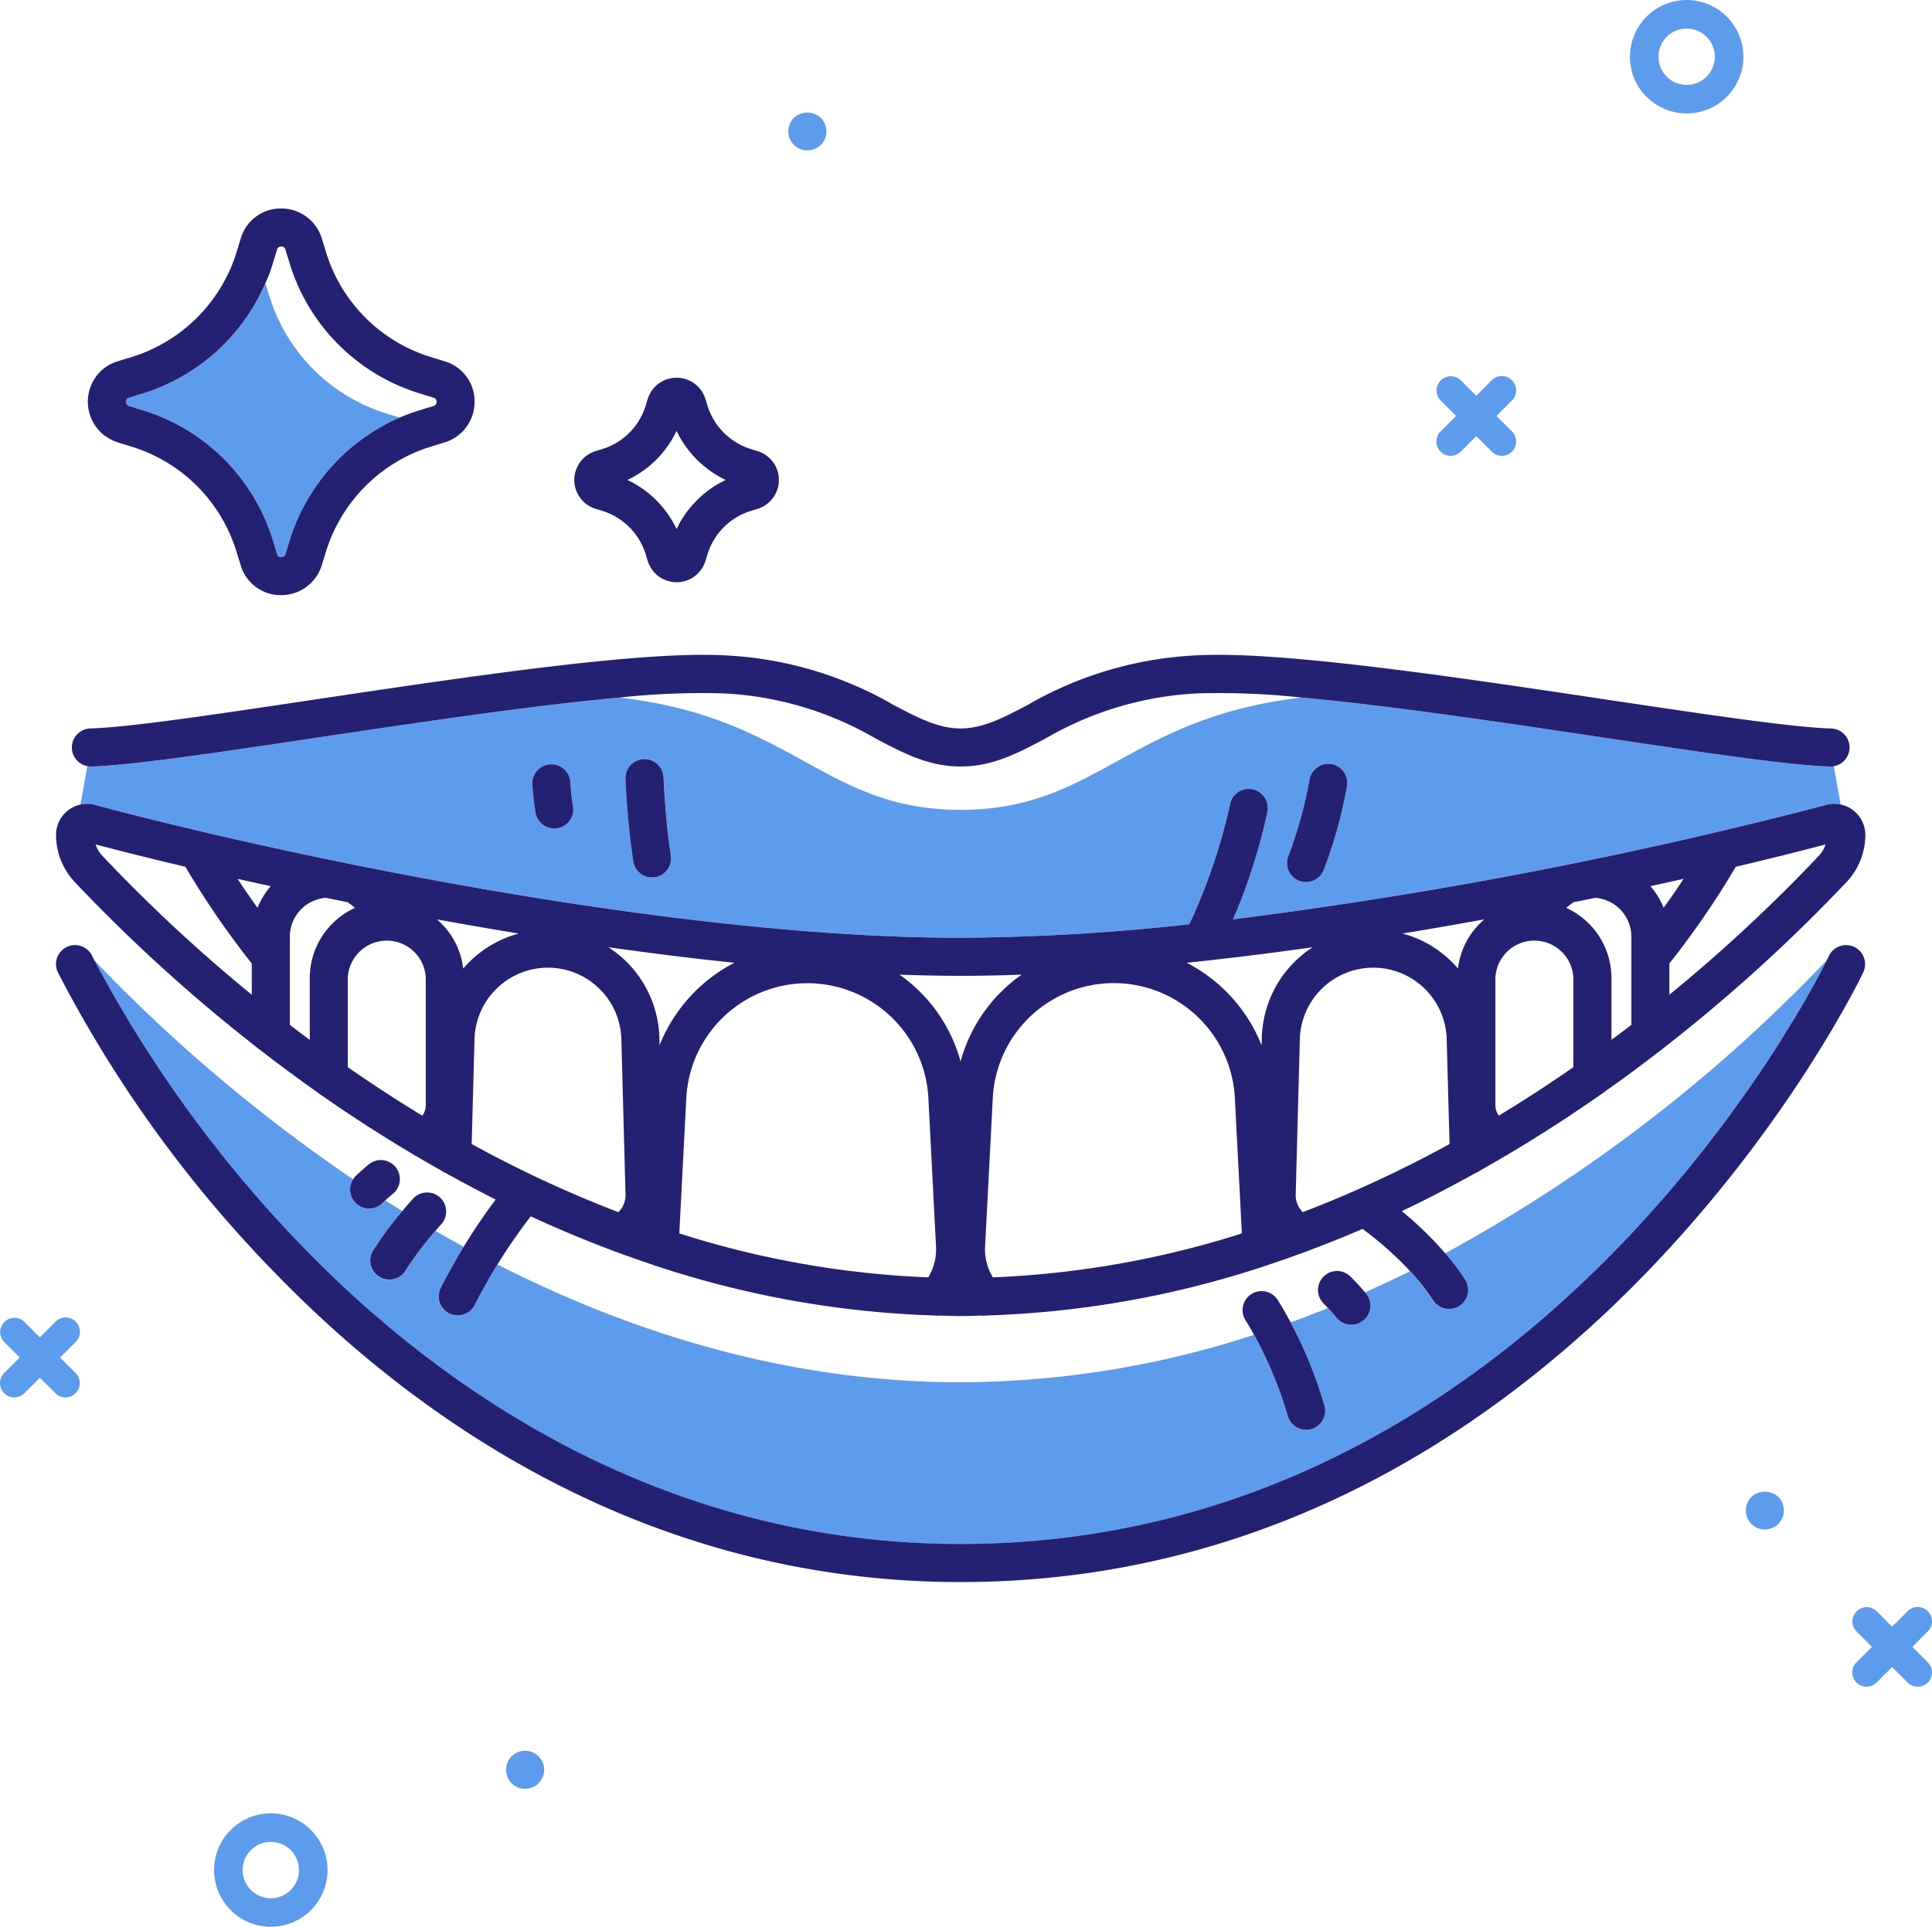 <svg xmlns="http://www.w3.org/2000/svg" width="203.002" height="202.491" viewBox="0 0 203.002 202.491"><g id="Group_861" data-name="Group 861" transform="translate(-439.255 -426.338)"><path id="Path_245" data-name="Path 245" d="M465.71,527.595a89.818,89.818,0,0,1-6.975-10.162c-3.478-.824-6.657-1.617-9.431-2.346a3.26,3.26,0,0,0,.727,1.215,167.178,167.178,0,0,0,15.68,14.578v-3.285Z" fill="none"></path><path id="Path_246" data-name="Path 246" d="M467.7,519.469c-1.188-.258-2.345-.516-3.486-.772.723,1.1,1.437,2.127,2.1,3.043A8.152,8.152,0,0,1,467.7,519.469Z" fill="none"></path><path id="Path_247" data-name="Path 247" d="M493.749,524.443c-2.909-.476-5.783-.975-8.605-1.49.163.139.325.281.479.434a8.033,8.033,0,0,1,2.3,4.737c.229-.267.467-.527.721-.775A11.646,11.646,0,0,1,493.749,524.443Z" fill="none"></path><path id="Path_248" data-name="Path 248" d="M546.6,528.769c-2.179.077-4.324.121-6.417.121s-4.238-.044-6.417-.121a16.39,16.39,0,0,1,6.416,9.12,16.677,16.677,0,0,1,4.537-7.586A17,17,0,0,1,546.6,528.769Z" fill="none"></path><path id="Path_249" data-name="Path 249" d="M610.664,534.046v-9.268a4.092,4.092,0,0,0-3.514-4.052,1.8,1.8,0,0,1-.2-.047q-1.176.242-2.373.483a1.792,1.792,0,0,1-.212.162,3.825,3.825,0,0,0-.543.429,8.1,8.1,0,0,1,4.747,7.357v6.511C609.28,535.1,609.98,534.571,610.664,534.046Z" fill="none"></path><path id="Path_250" data-name="Path 250" d="M612.673,519.469a8.177,8.177,0,0,1,1.39,2.27c.658-.915,1.373-1.943,2.095-3.042C615.017,518.953,613.86,519.211,612.673,519.469Z" fill="none"></path><path id="Path_251" data-name="Path 251" d="M577.189,525.885c-4.412.624-8.847,1.176-13.238,1.632a16.72,16.72,0,0,1,7.865,8.674l.02-.764A11.675,11.675,0,0,1,577.189,525.885Z" fill="none"></path><path id="Path_252" data-name="Path 252" d="M471.8,529.11a8.1,8.1,0,0,1,4.747-7.357,3.872,3.872,0,0,0-.542-.429,2.023,2.023,0,0,1-.213-.163q-1.2-.242-2.372-.483a1.8,1.8,0,0,1-.2.047,4.093,4.093,0,0,0-3.515,4.052v9.269c.684.525,1.384,1.05,2.092,1.575V529.11Z" fill="none"></path><path id="Path_253" data-name="Path 253" d="M516.422,527.517c-4.393-.457-8.829-1.009-13.242-1.633a11.672,11.672,0,0,1,5.357,9.541l.02.762A16.727,16.727,0,0,1,516.422,527.517Z" fill="none"></path><path id="Path_254" data-name="Path 254" d="M591.725,527.351c.254.248.493.508.722.775a8.031,8.031,0,0,1,2.3-4.738c.153-.153.315-.295.479-.434-2.822.514-5.7,1.013-8.6,1.49A11.6,11.6,0,0,1,591.725,527.351Z" fill="none"></path><path id="Path_255" data-name="Path 255" d="M591.263,535.535a7.717,7.717,0,0,0-15.428,0L575.4,551.87a2.469,2.469,0,0,0,.752,1.855,125.372,125.372,0,0,0,15.407-7.157Z" fill="none"></path><path id="Path_256" data-name="Path 256" d="M604.572,529.11a4.1,4.1,0,0,0-8.192,0v13.359a1.968,1.968,0,0,0,.356,1.118c2.737-1.656,5.347-3.366,7.835-5.094V529.11Z" fill="none"></path><path id="Path_257" data-name="Path 257" d="M569.01,541.833a12.735,12.735,0,0,0-25.445-.011l-.806,15.574a5.71,5.71,0,0,0,.813,3.182,99.038,99.038,0,0,0,26.169-4.616Z" fill="none"></path><path id="Path_258" data-name="Path 258" d="M483.994,529.11a4.1,4.1,0,0,0-8.192,0v9.383c2.488,1.728,5.1,3.437,7.835,5.094a1.962,1.962,0,0,0,.357-1.118V529.11Z" fill="none"></path><path id="Path_259" data-name="Path 259" d="M536.808,541.833a12.735,12.735,0,0,0-25.444-.012l-.732,14.141a99.05,99.05,0,0,0,26.165,4.616,5.7,5.7,0,0,0,.816-3.2Z" fill="none"></path><path id="Path_260" data-name="Path 260" d="M504.539,535.535a7.717,7.717,0,0,0-15.428,0l-.3,11.03a125.363,125.363,0,0,0,15.407,7.157,2.471,2.471,0,0,0,.752-1.854Z" fill="none"></path><path id="Path_261" data-name="Path 261" d="M614.664,527.594v3.285a167.046,167.046,0,0,0,15.68-14.578,3.27,3.27,0,0,0,.726-1.215c-2.774.73-5.953,1.523-9.431,2.347A89.973,89.973,0,0,1,614.664,527.594Z" fill="none"></path><path id="Path_262" data-name="Path 262" d="M467.57,457.488a18.659,18.659,0,0,0,12.32,12.32l1.367.419c.318-.138.638-.271.963-.392.37-.134.732-.252,1.1-.37l1.482-.457a.422.422,0,0,0,.325-.444.414.414,0,0,0-.32-.434l-1.462-.451A20.616,20.616,0,0,1,469.7,454.035l-.451-1.473a.42.42,0,0,0-.441-.317h0a.414.414,0,0,0-.434.32l-.45,1.468c-.129.4-.246.761-.373,1.109-.12.322-.273.626-.409.94Z" fill="none"></path><circle id="Ellipse_118" data-name="Ellipse 118" cx="2.96" cy="2.96" r="2.96" transform="translate(613.518 429.338)" fill="none"></circle><path id="Path_263" data-name="Path 263" d="M571.025,566.619c-.519-.94-.87-1.484-.879-1.5a2,2,0,0,1,3.342-2.2c.053.08.614.943,1.381,2.388q1.989-.72,3.928-1.505c-.194-.2-.371-.385-.467-.481a2,2,0,0,1,2.823-2.833c.1.1.935.937,1.535,1.662q2.406-1.066,4.724-2.215a36.175,36.175,0,0,0-5-4.442q-2.789,1.206-5.69,2.286a1.932,1.932,0,0,1-.337.128q-1.849.685-3.741,1.316a2.076,2.076,0,0,1-.4.139,103.224,103.224,0,0,1-29.385,5.229,1.958,1.958,0,0,1-.3.025c-.049,0-.1-.012-.146-.016-.744.017-1.482.049-2.232.049s-1.492-.031-2.237-.049c-.049,0-.1.016-.147.016a2.119,2.119,0,0,1-.3-.025,103.187,103.187,0,0,1-29.374-5.228,1.96,1.96,0,0,1-.4-.14q-1.891-.629-3.74-1.316a2.047,2.047,0,0,1-.334-.127q-4.443-1.664-8.637-3.611a59.146,59.146,0,0,0-3.494,5.053c14.023,7.134,30.5,12.379,48.669,12.379A100.424,100.424,0,0,0,571.025,566.619Z" fill="none"></path><circle id="Ellipse_119" data-name="Ellipse 119" cx="2.96" cy="2.96" r="2.96" transform="translate(464.75 619.909)" fill="none"></circle><path id="Path_264" data-name="Path 264" d="M576.021,499.649a80.365,80.365,0,0,0-10.906-.439,35.13,35.13,0,0,0-16.043,4.767c-2.982,1.565-5.558,2.917-8.881,2.917s-5.906-1.353-8.889-2.918a35.124,35.124,0,0,0-16.036-4.765,80.242,80.242,0,0,0-10.911.438c18.274,2.123,21.5,11.8,35.835,11.8S557.751,501.773,576.021,499.649Z" fill="none"></path><path id="Path_265" data-name="Path 265" d="M607.693,503.846c-10.333-1.547-22.374-3.348-31.672-4.2-18.27,2.124-21.5,11.8-35.831,11.8s-17.562-9.682-35.835-11.8c-9.3.85-21.347,2.652-31.683,4.2-10.5,1.572-19.575,2.93-23.828,3.045h-.055a1.956,1.956,0,0,1-.353-.035l-.727,4.036a3.229,3.229,0,0,1,1.522.035c19.422,5.186,60.436,13.961,90.956,13.961a231.371,231.371,0,0,0,24.027-1.419,60.589,60.589,0,0,0,4.282-12.594,2,2,0,1,1,3.922.784,60.849,60.849,0,0,1-3.6,11.286,487.882,487.882,0,0,0,62.321-12.02,3.229,3.229,0,0,1,1.522-.035l-.722-4.031a2.013,2.013,0,0,1-.406.029C627.278,506.778,618.2,505.419,607.693,503.846Zm-109.838,9.529a2.045,2.045,0,0,1-.363.033,2,2,0,0,1-1.965-1.64,29.314,29.314,0,0,1-.337-3,2,2,0,0,1,3.993-.236c0,.015.09,1.485.279,2.515A2,2,0,0,1,497.855,513.375Zm10.228,5.146a1.961,1.961,0,0,1-.314.025,2,2,0,0,1-1.973-1.689,86.079,86.079,0,0,1-.818-8.659,2,2,0,1,1,4-.159c0,.044.183,4.456.772,8.2A2,2,0,0,1,508.083,518.521Zm72.725-9.7a49.4,49.4,0,0,1-2.448,8.905,2,2,0,1,1-3.748-1.4,44.9,44.9,0,0,0,2.22-7.949,2,2,0,0,1,3.976.44Z" fill="#5d9cec"></path><path id="Path_266" data-name="Path 266" d="M592.571,563.59a2,2,0,0,1-2.765-.6,22.61,22.61,0,0,0-2.4-3.051q-2.32,1.145-4.724,2.215c.042.051.086.1.126.153a2,2,0,0,1-3.129,2.492c-.236-.3-.587-.677-.887-.992q-1.941.781-3.928,1.505a46.283,46.283,0,0,1,3.539,8.708,2,2,0,1,1-3.842,1.111,42.488,42.488,0,0,0-3.54-8.509,100.394,100.394,0,0,1-30.835,4.984c-18.166,0-34.646-5.244-48.669-12.379-.8,1.285-1.622,2.729-2.415,4.3a2,2,0,0,1-3.571-1.8c.8-1.591,1.637-3.054,2.44-4.367q-1.5-.82-2.96-1.664a36.057,36.057,0,0,0-3.153,4.177,2,2,0,0,1-3.408-2.095,37.357,37.357,0,0,1,3.08-4.165c-.6-.37-1.2-.739-1.792-1.113-.113.1-.218.2-.292.273a2,2,0,0,1-3.092-2.5,168.541,168.541,0,0,1-27.193-23.013,132.079,132.079,0,0,0,22.344,30.577c13.743,14.04,36.814,30.776,68.679,30.776,58.775,0,88.178-55.682,91.025-61.367a163.139,163.139,0,0,1-40.124,30.819,25.392,25.392,0,0,1,2.08,2.771A2,2,0,0,1,592.571,563.59Z" fill="#5d9cec"></path><path id="Path_267" data-name="Path 267" d="M610.518,432.3a5.96,5.96,0,1,0,5.96-5.96A5.967,5.967,0,0,0,610.518,432.3Zm8.92,0a2.96,2.96,0,1,1-2.96-2.96A2.964,2.964,0,0,1,619.438,432.3Z" fill="#5d9cec"></path><path id="Path_268" data-name="Path 268" d="M467.71,616.909a5.96,5.96,0,1,0,5.96,5.96A5.967,5.967,0,0,0,467.71,616.909Zm0,8.921a2.96,2.96,0,1,1,2.96-2.96A2.964,2.964,0,0,1,467.71,625.83Z" fill="#5d9cec"></path><path id="Path_269" data-name="Path 269" d="M590.619,473.8a1.5,1.5,0,0,0,2.122,0l1.629-1.629L596,473.8a1.5,1.5,0,0,0,2.122-2.121l-1.629-1.629,1.629-1.629A1.5,1.5,0,0,0,596,466.3l-1.629,1.629-1.629-1.629a1.5,1.5,0,0,0-2.121,2.121l1.629,1.629-1.629,1.629A1.5,1.5,0,0,0,590.619,473.8Z" fill="#5d9cec"></path><path id="Path_270" data-name="Path 270" d="M439.694,572.756a1.5,1.5,0,0,0,2.122,0l1.629-1.629,1.629,1.629a1.5,1.5,0,0,0,2.122-2.121l-1.629-1.629,1.629-1.629a1.5,1.5,0,1,0-2.121-2.121l-1.629,1.629-1.629-1.629a1.5,1.5,0,0,0-2.121,2.121l1.629,1.629-1.629,1.629A1.5,1.5,0,0,0,439.694,572.756Z" fill="#5d9cec"></path><path id="Path_271" data-name="Path 271" d="M641.815,595.663a1.5,1.5,0,0,0-2.121,0l-1.629,1.629-1.629-1.629a1.5,1.5,0,0,0-2.121,2.121l1.629,1.628-1.629,1.628a1.5,1.5,0,0,0,2.122,2.121l1.629-1.629,1.629,1.629a1.5,1.5,0,0,0,2.122-2.121l-1.629-1.628,1.629-1.628A1.5,1.5,0,0,0,641.815,595.663Z" fill="#5d9cec"></path><path id="Path_272" data-name="Path 272" d="M507.314,468.269l-.215.7a6.9,6.9,0,0,1-4.562,4.562l-.7.216a3.173,3.173,0,0,0,0,6.064l.7.216h0a6.9,6.9,0,0,1,4.562,4.562l.216.7a3.173,3.173,0,0,0,6.064,0l.216-.7a6.9,6.9,0,0,1,4.563-4.562l.7-.216a3.173,3.173,0,0,0,0-6.064l-.7-.216a6.9,6.9,0,0,1-4.562-4.562l-.216-.7a3.174,3.174,0,0,0-6.065,0Zm3.033,3.353a10.89,10.89,0,0,0,5.157,5.157,10.89,10.89,0,0,0-5.157,5.157,10.89,10.89,0,0,0-5.157-5.157A10.894,10.894,0,0,0,510.347,471.622Z" fill="#242173"></path><path id="Path_273" data-name="Path 273" d="M496.28,611.57a2.367,2.367,0,0,0-.19-.35,1.424,1.424,0,0,0-.25-.3,1.994,1.994,0,0,0-1.8-.55,2.785,2.785,0,0,0-.38.12,2.209,2.209,0,0,0-.34.18,2.424,2.424,0,0,0-.31.25,2.016,2.016,0,0,0-.58,1.41,2.039,2.039,0,0,0,.58,1.42,3.764,3.764,0,0,0,.31.25,2.209,2.209,0,0,0,.34.18,1.813,1.813,0,0,0,.38.11,1.721,1.721,0,0,0,.39.04,2,2,0,0,0,2-2,1.722,1.722,0,0,0-.04-.39A2.264,2.264,0,0,0,496.28,611.57Z" fill="#5d9cec"></path><path id="Path_274" data-name="Path 274" d="M522.67,438.73a2.016,2.016,0,0,0-.58,1.41,1.981,1.981,0,0,0,2,2,1.994,1.994,0,0,0,1.41-3.41A2.061,2.061,0,0,0,522.67,438.73Z" fill="#5d9cec"></path><path id="Path_275" data-name="Path 275" d="M624.69,587.08a2.049,2.049,0,0,0,1.42-.59,2.016,2.016,0,0,0,0-2.83,2.081,2.081,0,0,0-2.83,0,2.005,2.005,0,0,0,1.41,3.42Z" fill="#5d9cec"></path><path id="Path_276" data-name="Path 276" d="M564.885,495.217a39.064,39.064,0,0,0-17.672,5.218c-2.618,1.374-4.685,2.458-7.023,2.458s-4.412-1.085-7.03-2.46a39.033,39.033,0,0,0-17.665-5.216c-8.8-.514-27.191,2.247-43.416,4.675-10.374,1.553-19.333,2.895-23.343,3a2,2,0,0,0-.3,3.964,1.956,1.956,0,0,0,.353.035h.055c4.253-.115,13.324-1.473,23.828-3.045,10.336-1.547,22.381-3.349,31.683-4.2a80.237,80.237,0,0,1,10.911-.438,35.116,35.116,0,0,1,16.036,4.765c2.983,1.566,5.56,2.918,8.889,2.918s5.9-1.352,8.881-2.917a35.147,35.147,0,0,1,16.043-4.767,80.37,80.37,0,0,1,10.906.439c9.3.85,21.339,2.65,31.672,4.2,10.509,1.573,19.585,2.932,23.843,3.046a2.088,2.088,0,0,0,.406-.029,2,2,0,0,0-.3-3.969c-4.015-.107-12.979-1.45-23.358-3C592.067,497.462,573.683,494.706,564.885,495.217Z" fill="#242173"></path><path id="Path_277" data-name="Path 277" d="M540.19,588.6c-31.865,0-54.936-16.736-68.679-30.776a132.112,132.112,0,0,1-22.344-30.577c-.14-.277-.214-.431-.221-.446a2,2,0,0,0-3.613,1.719,131.751,131.751,0,0,0,23.227,32.009c14.293,14.631,38.322,32.072,71.629,32.072,63.1,0,93.555-61.4,94.82-64.018l.066-.154a2,2,0,0,0-3.627-1.679l-.067.146c-.038.078-.1.2-.167.338C628.368,532.922,598.965,588.6,540.19,588.6Z" fill="#242173"></path><path id="Path_278" data-name="Path 278" d="M570.719,562.352a2,2,0,0,0-.574,2.769c.01.015.361.558.879,1.5a42.484,42.484,0,0,1,3.54,8.509,2,2,0,1,0,3.842-1.111,46.31,46.31,0,0,0-3.539-8.708c-.767-1.444-1.328-2.307-1.381-2.388A2,2,0,0,0,570.719,562.352Z" fill="#242173"></path><path id="Path_279" data-name="Path 279" d="M578.324,560.5a2,2,0,0,0,.005,2.828c.1.1.273.278.467.481.3.315.651.7.887.992a2,2,0,1,0,3.129-2.492c-.039-.05-.084-.1-.126-.153-.6-.725-1.435-1.563-1.535-1.662A2,2,0,0,0,578.324,560.5Z" fill="#242173"></path><path id="Path_280" data-name="Path 280" d="M479.112,560.518a2,2,0,0,0,2.752-.656,35.939,35.939,0,0,1,3.153-4.177c.356-.413.587-.667.594-.675a2,2,0,0,0-2.952-2.7c-.044.047-.5.545-1.122,1.291a37.365,37.365,0,0,0-3.08,4.165A2,2,0,0,0,479.112,560.518Z" fill="#242173"></path><path id="Path_281" data-name="Path 281" d="M476.624,552.762a2,2,0,0,0,2.828,0c.075-.075.179-.171.292-.273.269-.243.6-.529.807-.7a2,2,0,1,0-2.561-3.073c-.091.076-.9.756-1.367,1.219a2,2,0,0,0,0,2.827Z" fill="#242173"></path><path id="Path_282" data-name="Path 282" d="M579.041,506.617a2,2,0,0,0-2.208,1.767,44.909,44.909,0,0,1-2.22,7.949,2,2,0,1,0,3.748,1.4,49.4,49.4,0,0,0,2.448-8.9A2,2,0,0,0,579.041,506.617Z" fill="#242173"></path><path id="Path_283" data-name="Path 283" d="M508.974,508.04a2,2,0,1,0-4,.159,86.423,86.423,0,0,0,.818,8.659,2,2,0,0,0,1.973,1.689,1.97,1.97,0,0,0,.314-.025,2,2,0,0,0,1.664-2.287C509.157,512.495,508.976,508.084,508.974,508.04Z" fill="#242173"></path><path id="Path_284" data-name="Path 284" d="M499.183,508.532a2,2,0,0,0-3.993.236,29.63,29.63,0,0,0,.337,3,2,2,0,0,0,1.965,1.64,2.031,2.031,0,0,0,.363-.033,2,2,0,0,0,1.606-2.328C499.273,510.017,499.184,508.546,499.183,508.532Z" fill="#242173"></path><path id="Path_285" data-name="Path 285" d="M467.57,457.488l-.43-1.4A20.691,20.691,0,0,1,455.885,467.1a16.219,16.219,0,0,1-1.61.577l-1.469.45a.368.368,0,0,0-.258.193.5.5,0,0,0,.055.556l.24.145.053.011,1.381.421A20.651,20.651,0,0,1,467.922,483.1l.451,1.461a.373.373,0,0,0,.436.322.424.424,0,0,0,.444-.328l.447-1.454a20.794,20.794,0,0,1,11.559-12.873l-1.367-.419A18.66,18.66,0,0,1,467.57,457.488Z" fill="#5d9cec"></path><path id="Path_286" data-name="Path 286" d="M453.1,463.855l-1.466.449a4.375,4.375,0,0,0-2.622,2.141,4.491,4.491,0,0,0,1.173,5.627l.11.079a7.863,7.863,0,0,0,.7.424,5.3,5.3,0,0,0,.632.255l1.465.449a16.649,16.649,0,0,1,11,11l.45,1.459a4.377,4.377,0,0,0,4.249,3.144h.009a4.449,4.449,0,0,0,4.266-3.144l.449-1.46A16.752,16.752,0,0,1,483.6,473.589c.308-.112.625-.214.918-.309l1.46-.45h.005a4.444,4.444,0,0,0,3.138-4.272,4.379,4.379,0,0,0-3.143-4.249l-1.459-.45a16.622,16.622,0,0,1-11-10.994l-.453-1.48a4.444,4.444,0,0,0-4.263-3.137H468.8a4.379,4.379,0,0,0-4.25,3.147l-.444,1.452c-.1.313-.2.625-.307.913a16.721,16.721,0,0,1-9.44,9.65A12.668,12.668,0,0,1,453.1,463.855Zm14.818-9.822.45-1.468a.413.413,0,0,1,.434-.32h0a.42.42,0,0,1,.441.317l.451,1.473a20.616,20.616,0,0,0,13.643,13.644l1.462.451a.413.413,0,0,1,.32.434.422.422,0,0,1-.325.444l-1.482.457c-.363.117-.726.235-1.1.37-.326.122-.646.255-.963.392A20.8,20.8,0,0,0,469.7,483.1l-.447,1.454a.424.424,0,0,1-.444.328.373.373,0,0,1-.436-.322l-.451-1.461a20.649,20.649,0,0,0-13.645-13.642l-1.381-.421-.053-.011-.24-.145a.5.5,0,0,1-.055-.556.37.37,0,0,1,.258-.193l1.469-.45a16.216,16.216,0,0,0,1.61-.577,20.688,20.688,0,0,0,11.255-11.021c.135-.314.289-.618.409-.94C467.677,454.794,467.793,454.434,467.922,454.033Z" fill="#242173"></path><path id="Path_287" data-name="Path 287" d="M631.142,510.929a488.053,488.053,0,0,1-62.321,12.02,60.864,60.864,0,0,0,3.6-11.286,2,2,0,1,0-3.922-.784,60.609,60.609,0,0,1-4.282,12.594,231.387,231.387,0,0,1-24.027,1.419c-30.52,0-71.533-8.776-90.956-13.961a3.25,3.25,0,0,0-4.09,3.141,7.231,7.231,0,0,0,1.978,4.974,171.555,171.555,0,0,0,19.2,17.428,2.088,2.088,0,0,0,.328.255q2.8,2.166,5.858,4.337a1.956,1.956,0,0,0,.288.206c3.071,2.158,6.346,4.287,9.8,6.337a1.969,1.969,0,0,0,.395.233q1.275.751,2.58,1.487a1.993,1.993,0,0,0,.505.281q2.574,1.434,5.262,2.792c-.9,1.194-2.09,2.881-3.355,4.95-.8,1.313-1.636,2.776-2.44,4.367a2,2,0,0,0,3.571,1.8c.793-1.569,1.62-3.013,2.415-4.3a59.071,59.071,0,0,1,3.494-5.053q4.189,1.941,8.637,3.611a1.979,1.979,0,0,0,.334.127q1.85.685,3.74,1.316a1.981,1.981,0,0,0,.4.14,103.224,103.224,0,0,0,29.374,5.228,1.982,1.982,0,0,0,.3.025c.049,0,.1-.012.147-.016.745.017,1.486.049,2.237.049s1.488-.031,2.232-.049c.049,0,.1.016.146.016a2.093,2.093,0,0,0,.3-.025,103.224,103.224,0,0,0,29.385-5.229,1.95,1.95,0,0,0,.4-.139q1.891-.629,3.741-1.316a2.08,2.08,0,0,0,.337-.128q2.895-1.083,5.69-2.286a36.234,36.234,0,0,1,5,4.442,22.553,22.553,0,0,1,2.4,3.051,2,2,0,0,0,3.366-2.163,25.423,25.423,0,0,0-2.08-2.771,37.116,37.116,0,0,0-4.565-4.428c2.678-1.273,5.267-2.621,7.775-4.018a1.979,1.979,0,0,0,.507-.282q1.3-.734,2.575-1.485a1.971,1.971,0,0,0,.4-.236c3.448-2.049,6.721-4.178,9.791-6.334a2.011,2.011,0,0,0,.292-.209q3.065-2.163,5.854-4.334a1.977,1.977,0,0,0,.335-.26,171.435,171.435,0,0,0,19.2-17.423,7.232,7.232,0,0,0,1.978-4.974,3.266,3.266,0,0,0-4.093-3.145Zm-34.405,32.658a1.958,1.958,0,0,1-.356-1.118V529.11a4.1,4.1,0,0,1,8.192,0v9.383C602.084,540.222,599.473,541.931,596.737,543.587Zm-20.586,10.138a2.473,2.473,0,0,1-.752-1.855l.436-16.333a7.717,7.717,0,0,1,15.428,0l.3,11.033A125.378,125.378,0,0,1,576.151,553.725Zm-32.579,6.853a5.712,5.712,0,0,1-.813-3.182l.806-15.574a12.735,12.735,0,0,1,25.445.011l.732,14.129A99.049,99.049,0,0,1,543.572,560.578Zm-32.94-4.616.732-14.141a12.735,12.735,0,0,1,25.444.012l.8,15.548a5.7,5.7,0,0,1-.816,3.2A99.01,99.01,0,0,1,510.632,555.962Zm-21.817-9.394.3-11.03a7.717,7.717,0,0,1,15.428,0l.436,16.336a2.467,2.467,0,0,1-.752,1.854A125.311,125.311,0,0,1,488.815,546.568ZM475.8,538.494v-9.383a4.1,4.1,0,0,1,8.192,0V542.47a1.962,1.962,0,0,1-.357,1.118C480.9,541.931,478.29,540.222,475.8,538.494ZM594.75,523.388a8.025,8.025,0,0,0-2.3,4.738c-.229-.267-.467-.527-.722-.775a11.613,11.613,0,0,0-5.1-2.907c2.909-.476,5.783-.976,8.6-1.49C595.065,523.094,594.9,523.235,594.75,523.388Zm-22.914,12.04-.02.764a16.721,16.721,0,0,0-7.865-8.674c4.391-.457,8.826-1.009,13.238-1.632A11.673,11.673,0,0,0,571.836,535.428Zm-31.65,2.461a16.39,16.39,0,0,0-6.416-9.12c2.179.077,4.324.121,6.417.121s4.237-.044,6.417-.121a16.415,16.415,0,0,0-6.418,9.12Zm-31.629-1.7-.02-.762a11.672,11.672,0,0,0-5.357-9.541c4.413.624,8.85,1.176,13.242,1.633A16.72,16.72,0,0,0,508.557,536.188Zm-20.629-8.062a8.027,8.027,0,0,0-2.3-4.737c-.153-.154-.316-.295-.479-.434,2.822.514,5.7,1.013,8.605,1.49a11.633,11.633,0,0,0-5.1,2.907C488.395,527.6,488.156,527.859,487.928,528.126ZM467.7,519.469a8.144,8.144,0,0,0-1.39,2.271c-.658-.916-1.373-1.943-2.1-3.043C465.356,518.953,466.513,519.21,467.7,519.469Zm2.009,5.309a4.092,4.092,0,0,1,3.515-4.052,1.8,1.8,0,0,0,.2-.047q1.176.242,2.372.483a1.906,1.906,0,0,0,.213.163,3.8,3.8,0,0,1,.542.429,8.1,8.1,0,0,0-4.747,7.357v6.511c-.708-.525-1.408-1.05-2.092-1.575v-9.269Zm134.115-3.025a3.881,3.881,0,0,1,.543-.429,2.112,2.112,0,0,0,.212-.162q1.2-.242,2.373-.483a1.8,1.8,0,0,0,.2.047,4.092,4.092,0,0,1,3.514,4.052v9.268c-.684.525-1.384,1.05-2.092,1.575V529.11A8.094,8.094,0,0,0,603.825,521.753Zm10.237-.014a8.139,8.139,0,0,0-1.39-2.27c1.188-.258,2.344-.515,3.485-.772C615.435,519.8,614.721,520.824,614.062,521.739ZM450.03,516.3a3.259,3.259,0,0,1-.727-1.215c2.774.729,5.953,1.523,9.431,2.346a89.814,89.814,0,0,0,6.975,10.162v3.284A167.019,167.019,0,0,1,450.03,516.3Zm180.313,0a167.185,167.185,0,0,1-15.68,14.578v-3.285a89.838,89.838,0,0,0,6.975-10.161c3.478-.824,6.657-1.617,9.431-2.347A3.262,3.262,0,0,1,630.343,516.3Z" fill="#242173"></path></g></svg>